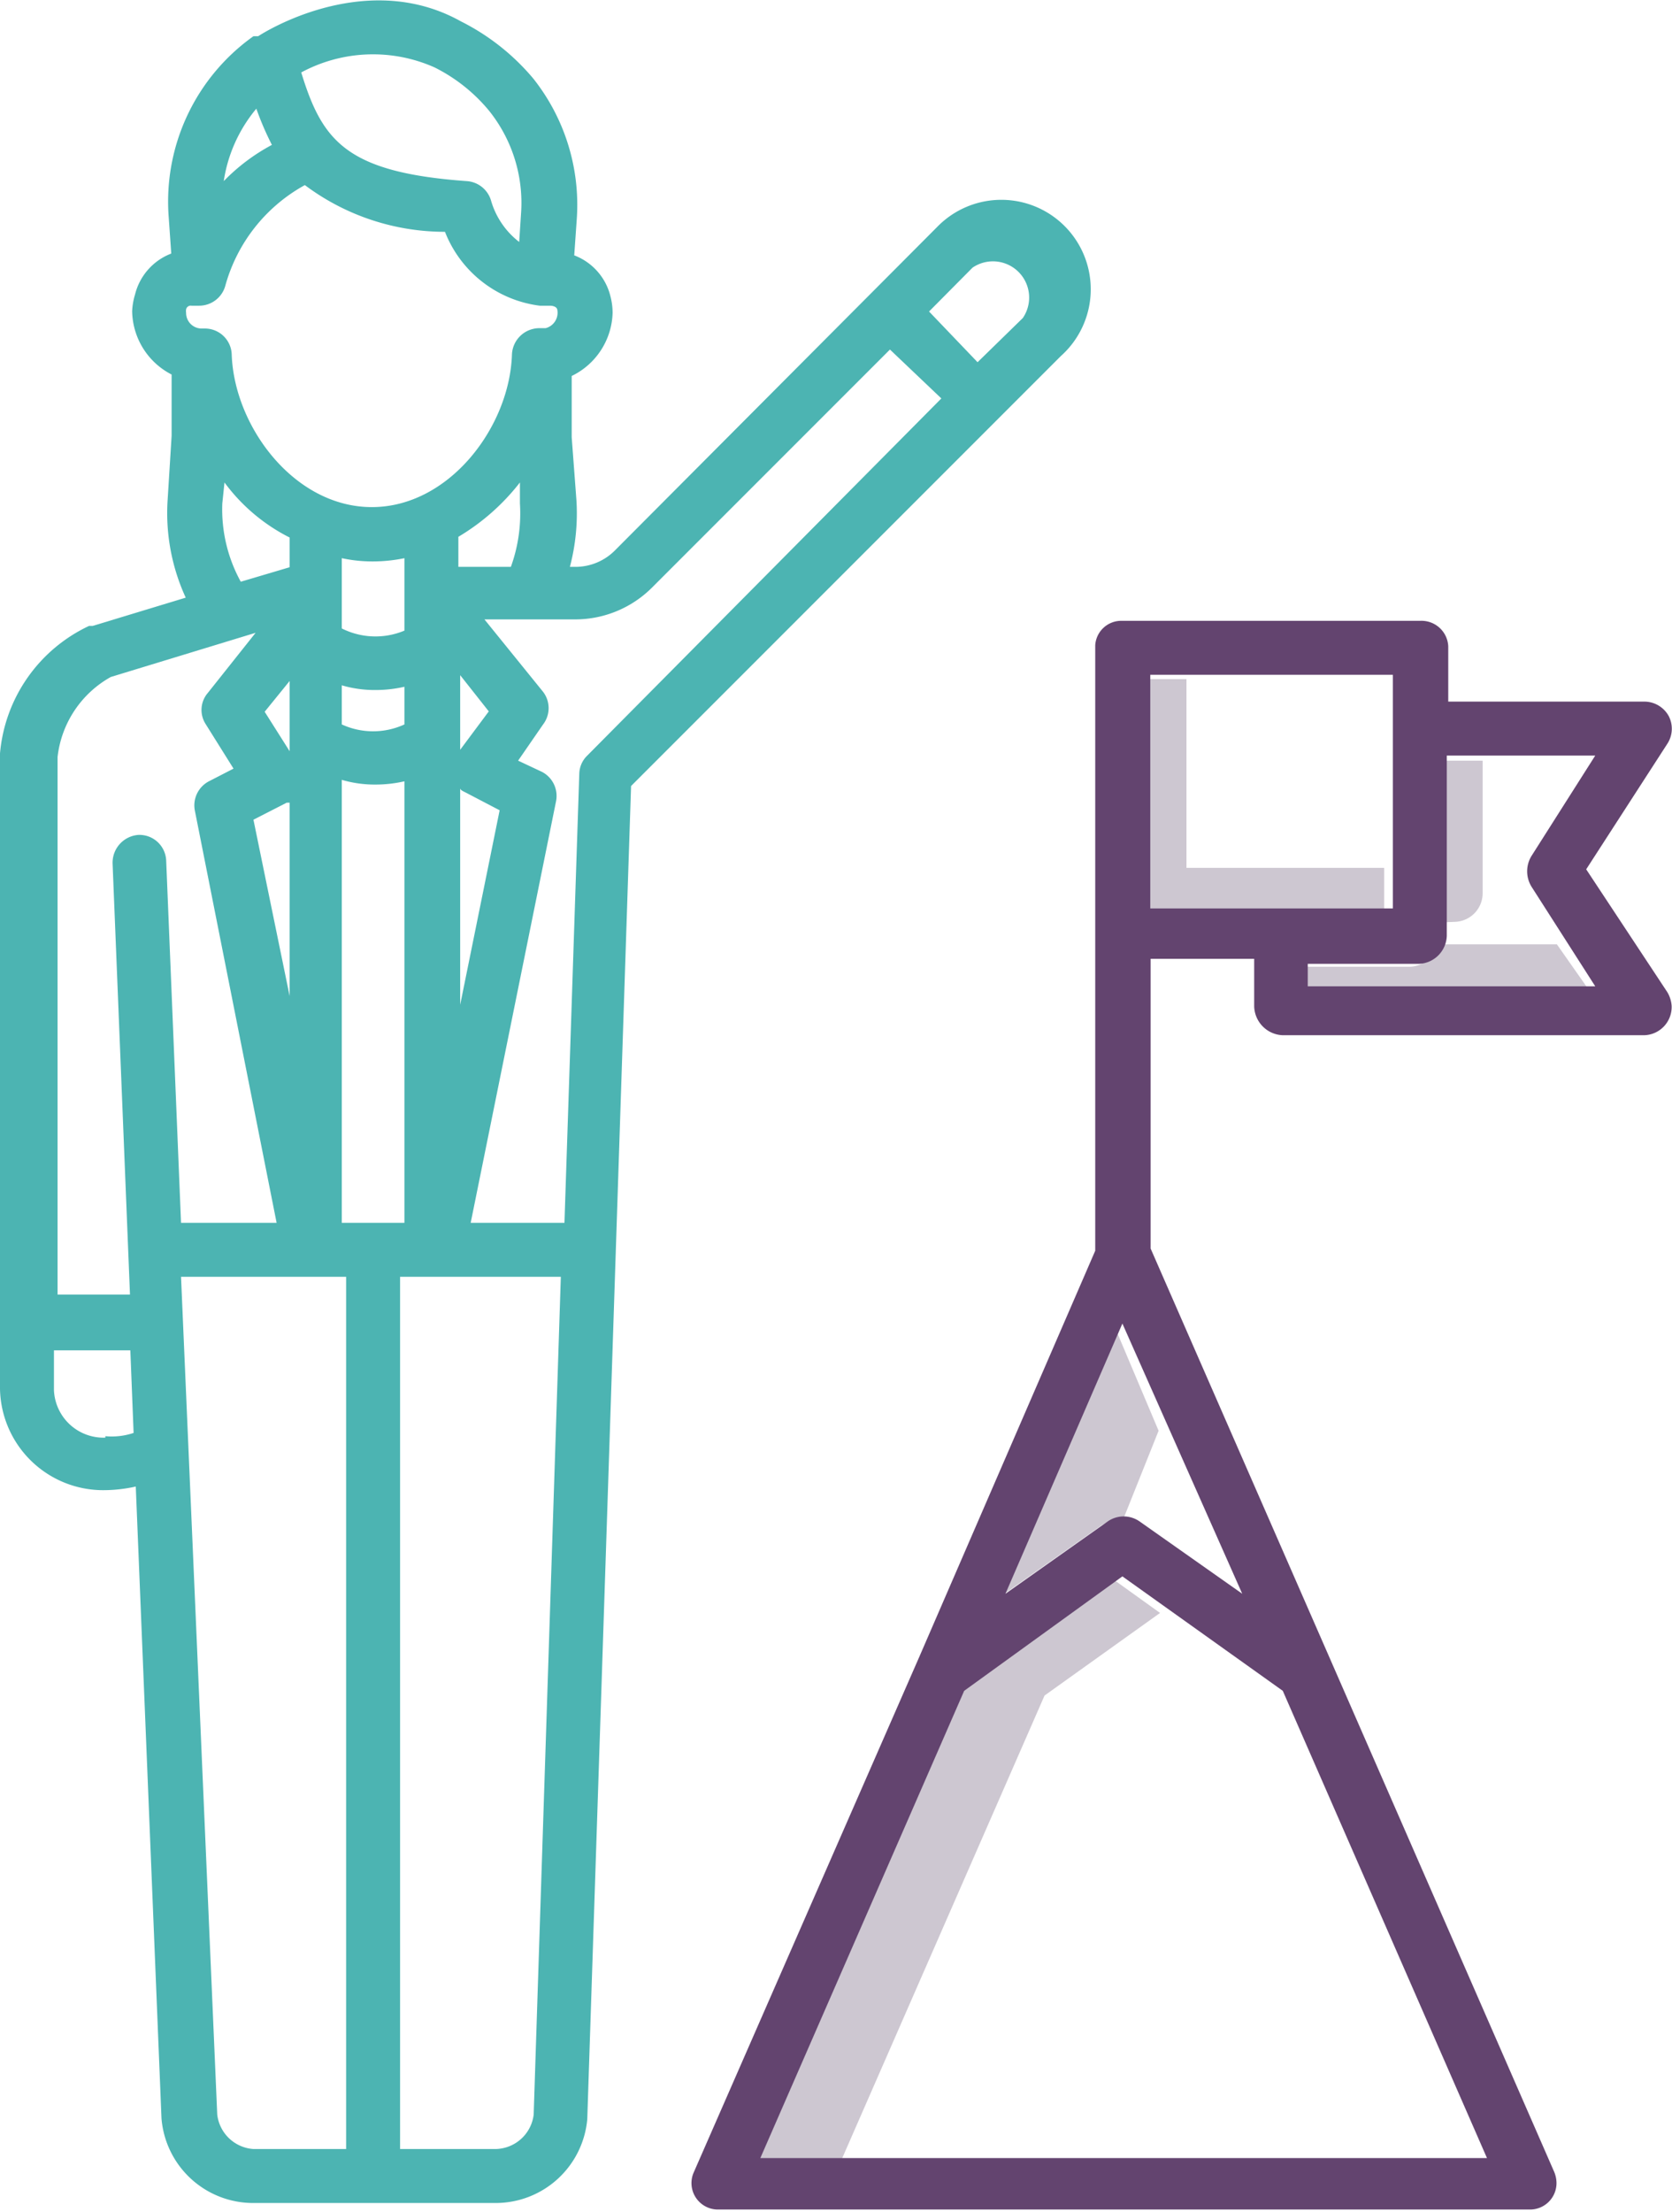 <svg xmlns="http://www.w3.org/2000/svg" viewBox="0 0 46.18 61.06"><defs><style>.cls-1{fill:#cdc7d1;}.cls-2{fill:#63446f;}.cls-3{fill:#4cb4b2;}</style></defs><g id="Laag_2" data-name="Laag 2"><g id="Layer_1" data-name="Layer 1"><polygon class="cls-1" points="32.04 44.53 30.8 43.64 26.37 46.81 20.73 59.7 23.21 59.7 28.85 46.81 32.04 44.53"/><path class="cls-1" d="M31,42,32,39.5,30.8,36.66l-3.27,7.49,2.84-2A.79.79,0,0,1,31,42Z"/><polygon class="cls-1" points="32.77 23.96 32.77 18.75 31.52 18.75 31.52 25.2 38.23 25.2 38.23 23.96 32.77 23.96"/><path class="cls-1" d="M39.7,26.07a.81.81,0,0,1-.76.62H35.87v.62h8L43,26.07Z"/><path class="cls-1" d="M40.18,25.45a.79.79,0,0,0,.77-.78V21H39.71v4.47Z"/><path class="cls-2" d="M46.09,19.77a.77.77,0,0,0-.66-.4H40V17.84a.74.74,0,0,0-.78-.7H31a.72.72,0,0,0-.75.67V34.53L25.4,45.72h0L19.15,60a.73.73,0,0,0,.68,1H42.25a.73.73,0,0,0,.74-.72.81.81,0,0,0-.06-.31l-6.25-14.3h0l-4.9-11.2v-8h2.86v1.31a.82.82,0,0,0,.78.8h10a.78.78,0,0,0,.75-.81.85.85,0,0,0-.12-.38L43.81,24l2.25-3.48A.76.76,0,0,0,46.09,19.77ZM21,59.58l5.63-12.9L31,43.52l4.43,3.16,5.64,12.9ZM31.47,42a.77.77,0,0,0-.87,0l-2.83,2L31,36.54,34.31,44Zm.3-23.37h6.7v6.45h-6.7Zm10.53,5a.81.81,0,0,0,0,.85l1.76,2.75H36.12v-.62h3.06a.8.8,0,0,0,.78-.78V20.86h4.1Z"/><path class="cls-3" d="M25.81,6.34,17,15.18a1.54,1.54,0,0,1-1.11.47h-.15a5.77,5.77,0,0,0,.18-1.85l-.13-1.73V10.38a2,2,0,0,0,1.13-1.74,1.82,1.82,0,0,0-.06-.46,1.62,1.62,0,0,0-1-1.13l.07-1a5.61,5.61,0,0,0-1.2-3.88,6.28,6.28,0,0,0-2-1.58C10.37-.73,7.82.56,7.13,1L7,1A5.6,5.6,0,0,0,4.66,6l.07,1a1.63,1.63,0,0,0-1,1.13,1.85,1.85,0,0,0-.08.46,2,2,0,0,0,1.09,1.75v1.69L4.63,13.8a5.58,5.58,0,0,0,.5,2.7l-2.57.78-.1,0A4.3,4.3,0,0,0,0,20.8s0,0,0,.07V38.34a2.85,2.85,0,0,0,2.9,2.8,4.11,4.11,0,0,0,.85-.1l.71,17.44v0A2.54,2.54,0,0,0,7,60.82h6.69a2.54,2.54,0,0,0,2.53-2.31v0L17.43,21.7,29.3,9.83a2.47,2.47,0,1,0-3.42-3.56ZM12.66,15.65v-.83a6.1,6.1,0,0,0,1.7-1.5l0,.58a4.33,4.33,0,0,1-.25,1.75ZM9.44,33.76V21.53a3.22,3.22,0,0,0,.93.13,3.57,3.57,0,0,0,.8-.09V33.76Zm.85-18.26a4.31,4.31,0,0,0,.88-.09v2a2.07,2.07,0,0,1-1.73-.06V15.41A4,4,0,0,0,10.29,15.5Zm-.85,3.42a3.22,3.22,0,0,0,.93.13,3.57,3.57,0,0,0,.8-.09V20A2.07,2.07,0,0,1,9.44,20ZM8,20.74l-.69-1.09L8,18.8Zm-.08,1.42s.08,0,.08,0v5.34L7,22.63Zm4.79-.4c0,.06.12.1.19.14l.9.47-1.09,5.37Zm0-1.06V18.64l.79,1ZM14.91,8.44h.29s.16,0,.19.1a.44.44,0,0,1-.32.52h-.18a.76.76,0,0,0-.75.72c-.06,2-1.73,4.22-3.87,4.22S6.47,11.78,6.4,9.79a.74.74,0,0,0-.74-.72H5.57a.43.43,0,0,1-.43-.43.36.36,0,0,1,0-.1.13.13,0,0,1,.15-.1h.21a.75.75,0,0,0,.72-.54,4.55,4.55,0,0,1,2.2-2.79,6.45,6.45,0,0,0,3.87,1.29A3.25,3.25,0,0,0,14.91,8.44ZM12,1.86a4.63,4.63,0,0,1,1.51,1.2,4.07,4.07,0,0,1,.88,2.85l-.05.77a2.22,2.22,0,0,1-.78-1.15A.75.75,0,0,0,12.89,5C9.56,4.76,8.9,3.89,8.32,2A4.18,4.18,0,0,1,12,1.86ZM7.08,3a8.12,8.12,0,0,0,.43,1A5.38,5.38,0,0,0,6.18,5,4.06,4.06,0,0,1,7.08,3ZM6.14,13.9l.06-.58A5.07,5.07,0,0,0,8,14.84v.82l-1.35.4A4.14,4.14,0,0,1,6.14,13.9ZM3.06,18.69l4-1.22L5.74,19.13a.72.72,0,0,0-.06.86l.77,1.23-.68.35a.75.75,0,0,0-.39.8L7.64,33.76H5l-.41-10a.74.74,0,0,0-.77-.71h0a.77.77,0,0,0-.71.8l.48,11.89h-2V20.9A2.9,2.9,0,0,1,3.06,18.69Zm-.15,21a1.37,1.37,0,0,1-1.42-1.31v-1.1H3.6l.09,2.28A1.89,1.89,0,0,1,2.91,39.65ZM6,58.38,5,35.25H9.56V59.33H7A1.08,1.08,0,0,1,6,58.38Zm7.74.95H11.05V35.25h4.44l-.75,23.13A1.08,1.08,0,0,1,13.69,59.33Zm2.48-38.47a.72.72,0,0,0-.22.49l-.41,12.41H13l2.36-11.65a.75.75,0,0,0-.39-.8L14.31,21,15,20a.74.74,0,0,0,0-.9l-1.62-2h2.5A3,3,0,0,0,18,16.23l6.58-6.58L26,11ZM28.25,8.78,27,10,25.66,8.6l1.2-1.21a1,1,0,0,1,1.39,1.39Z"/></g></g></svg>